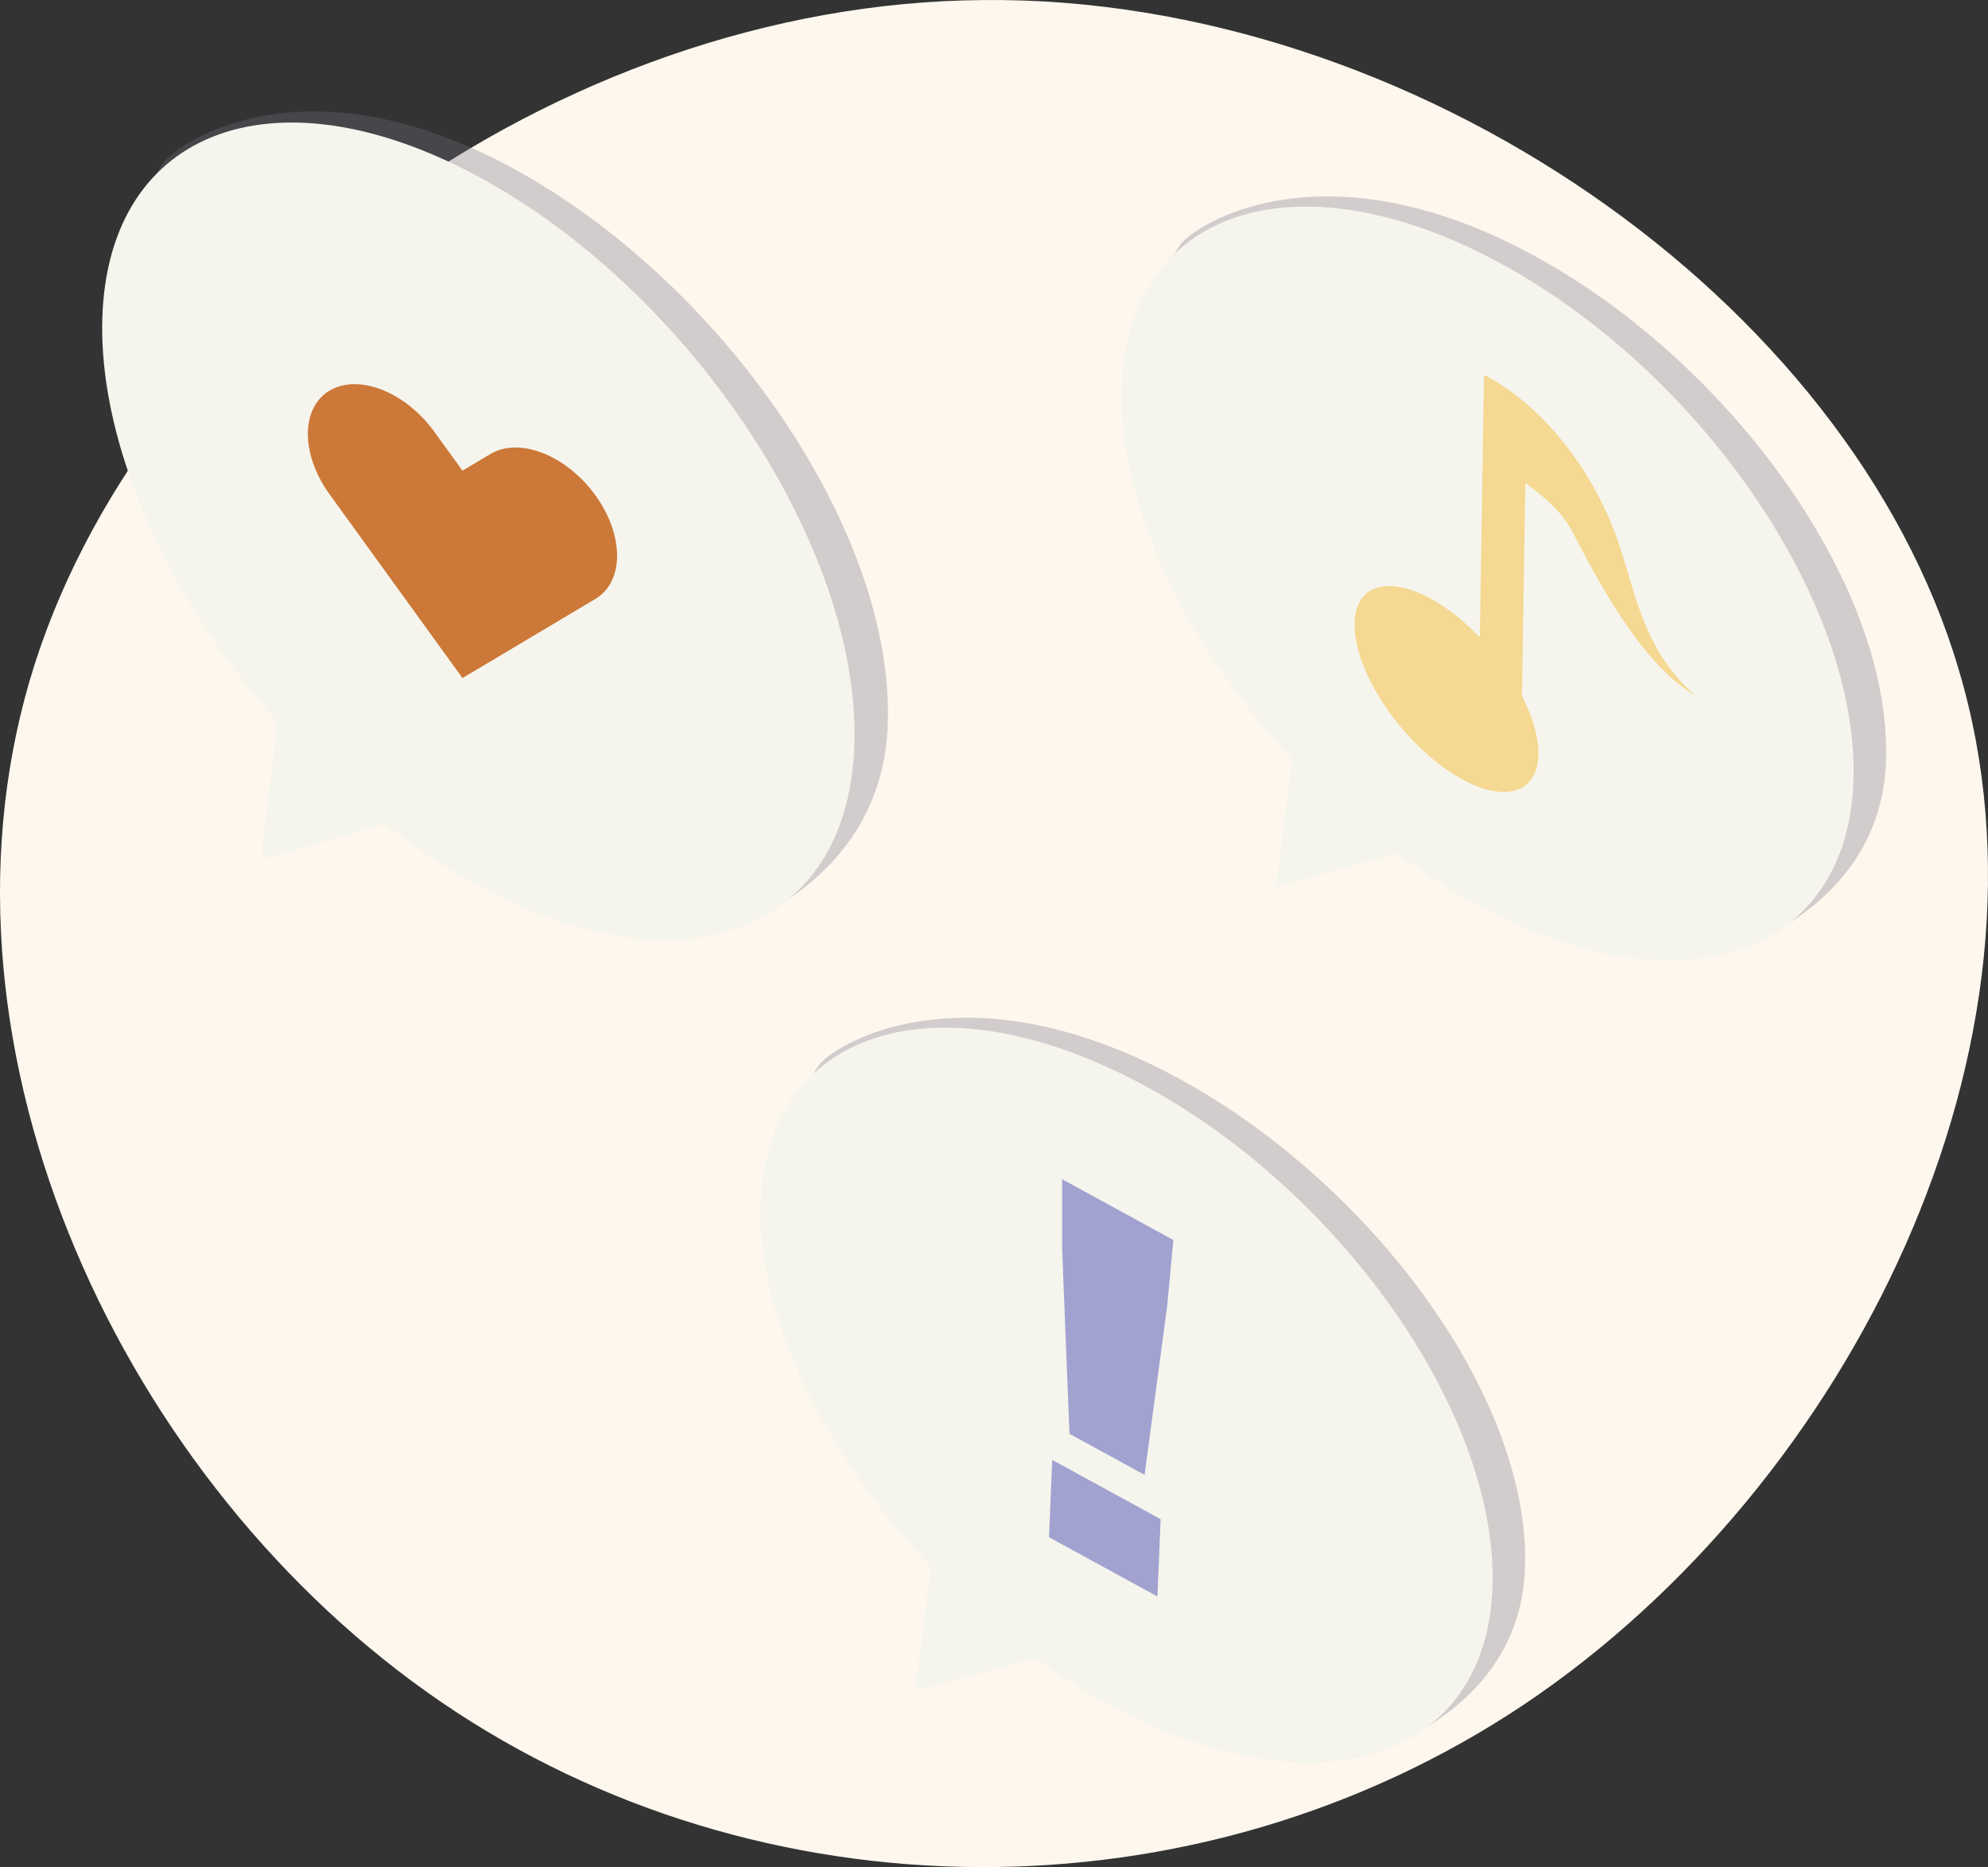 <svg width="214" height="201" viewBox="0 0 214 201" fill="none" xmlns="http://www.w3.org/2000/svg">
<rect x="0" y="0" width="214" height="201" fill="#333333" stroke="none"/>
<path d="M210.869 72.155C222.797 112.239 199.239 159.894 164.051 183.499C128.714 207.104 81.747 206.659 47.454 183.202C13.161 159.746 -8.459 113.278 3.171 73.343C14.801 33.556 59.829 0.301 105.902 0.005C151.825 -0.441 199.09 32.072 210.869 72.155Z" fill="#FDF7EE"/>
<g clip-path="url(#clip0_229_30)">
<path opacity="0.31" d="M95.562 78.105C94.867 95.92 76.837 100.615 76.837 100.615C54.475 88.518 5.652 35.192 17.465 17.668C19.054 15.308 32.756 5.967 55.12 18.067C77.484 30.164 96.381 57.062 95.562 78.108V78.105Z" fill="#737383"/>
<path d="M91.986 79.083C91.959 100.143 73.806 107.41 51.442 95.31C29.078 83.213 10.972 56.331 11 35.271C11.028 14.212 29.18 6.945 51.545 19.042C73.909 31.139 92.014 58.021 91.986 79.083Z" fill="#F5F5ED"/>
<path d="M28.117 92.565L30.098 75.553L44.52 87.79L28.117 92.565Z" fill="#F5F5ED"/>
<path d="M49.783 50.668L46.766 46.495C43.649 42.184 38.596 40.195 35.478 42.052C32.361 43.91 32.361 48.907 35.478 53.215L38.495 57.389L49.783 72.995L61.071 66.274L64.088 64.477C67.205 62.62 67.205 57.622 64.088 53.314C60.971 49.003 55.917 47.014 52.8 48.871L49.783 50.668Z" fill="#CC7838"/>
</g>
<g clip-path="url(#clip1_229_30)">
<path opacity="0.31" d="M203.011 82.122C202.336 98.555 184.793 102.886 184.793 102.886C163.035 91.727 115.532 42.538 127.025 26.373C128.571 24.196 141.903 15.579 163.663 26.741C185.422 37.9 203.809 62.711 203.011 82.124V82.122Z" fill="#737383"/>
<path d="M160.183 27.64C138.423 16.482 120.761 23.182 120.734 42.611C120.715 55.128 128.046 69.861 139.069 81.752L137.385 95.46L150.357 91.882C153.474 94.188 156.72 96.271 160.083 97.995C181.843 109.153 199.505 102.453 199.532 83.026C199.559 63.601 181.943 38.804 160.183 27.643V27.64Z" fill="#F5F5ED"/>
<path d="M174.299 58.656C171.36 49.836 165.327 43.242 159.861 40.413C159.861 40.413 159.861 40.444 159.861 40.454L159.745 40.37L159.299 68.618C158.223 67.501 157.064 66.472 155.842 65.602C150.379 61.72 145.886 62.412 145.813 67.146C145.738 71.88 150.106 78.865 155.572 82.745C161.035 86.627 165.527 85.936 165.6 81.201C165.63 79.346 164.97 77.144 163.835 74.921L164.197 52.018C166.103 53.346 168.125 55.097 169.168 57.084C171.633 61.778 176.602 71.548 182.505 74.86C177.056 70.293 176.028 63.826 174.304 58.653L174.299 58.656Z" fill="#F5D891"/>
</g>
<g clip-path="url(#clip2_229_30)">
<path opacity="0.31" d="M164.152 169.012C163.476 185.034 145.933 189.257 145.933 189.257C124.176 178.377 76.672 130.417 88.166 114.657C89.712 112.534 103.043 104.133 124.803 115.015C146.563 125.895 164.949 150.086 164.152 169.014V169.012Z" fill="#737383"/>
<path d="M160.672 169.891C160.645 188.831 142.984 195.367 121.224 184.484C99.464 173.605 81.848 149.428 81.875 130.488C81.902 111.548 99.564 105.012 121.324 115.892C143.084 126.771 160.699 150.948 160.672 169.891Z" fill="#F5F5ED"/>
<path d="M98.523 182.016L100.451 166.716L114.482 177.722L98.523 182.016Z" fill="#F5F5ED"/>
<path d="M125.64 140.6L123.21 158.774L115.125 154.354L114.333 134.418V126.945L126.308 133.491L125.64 140.598V140.6ZM124.594 171.868L112.922 165.488L113.265 157.163L124.937 163.544L124.594 171.868Z" fill="#A1A2D0"/>
</g>
<defs>
<clipPath id="clip0_229_30">
<rect width="84.59" height="89.162" fill="white" transform="translate(11 12)"/>
</clipPath>
<clipPath id="clip1_229_30">
<rect width="82.303" height="82.246" fill="white" transform="translate(120.734 21.145)"/>
</clipPath>
<clipPath id="clip2_229_30">
<rect width="82.303" height="80.189" fill="white" transform="translate(81.875 109.559)"/>
</clipPath>
</defs>
</svg>
